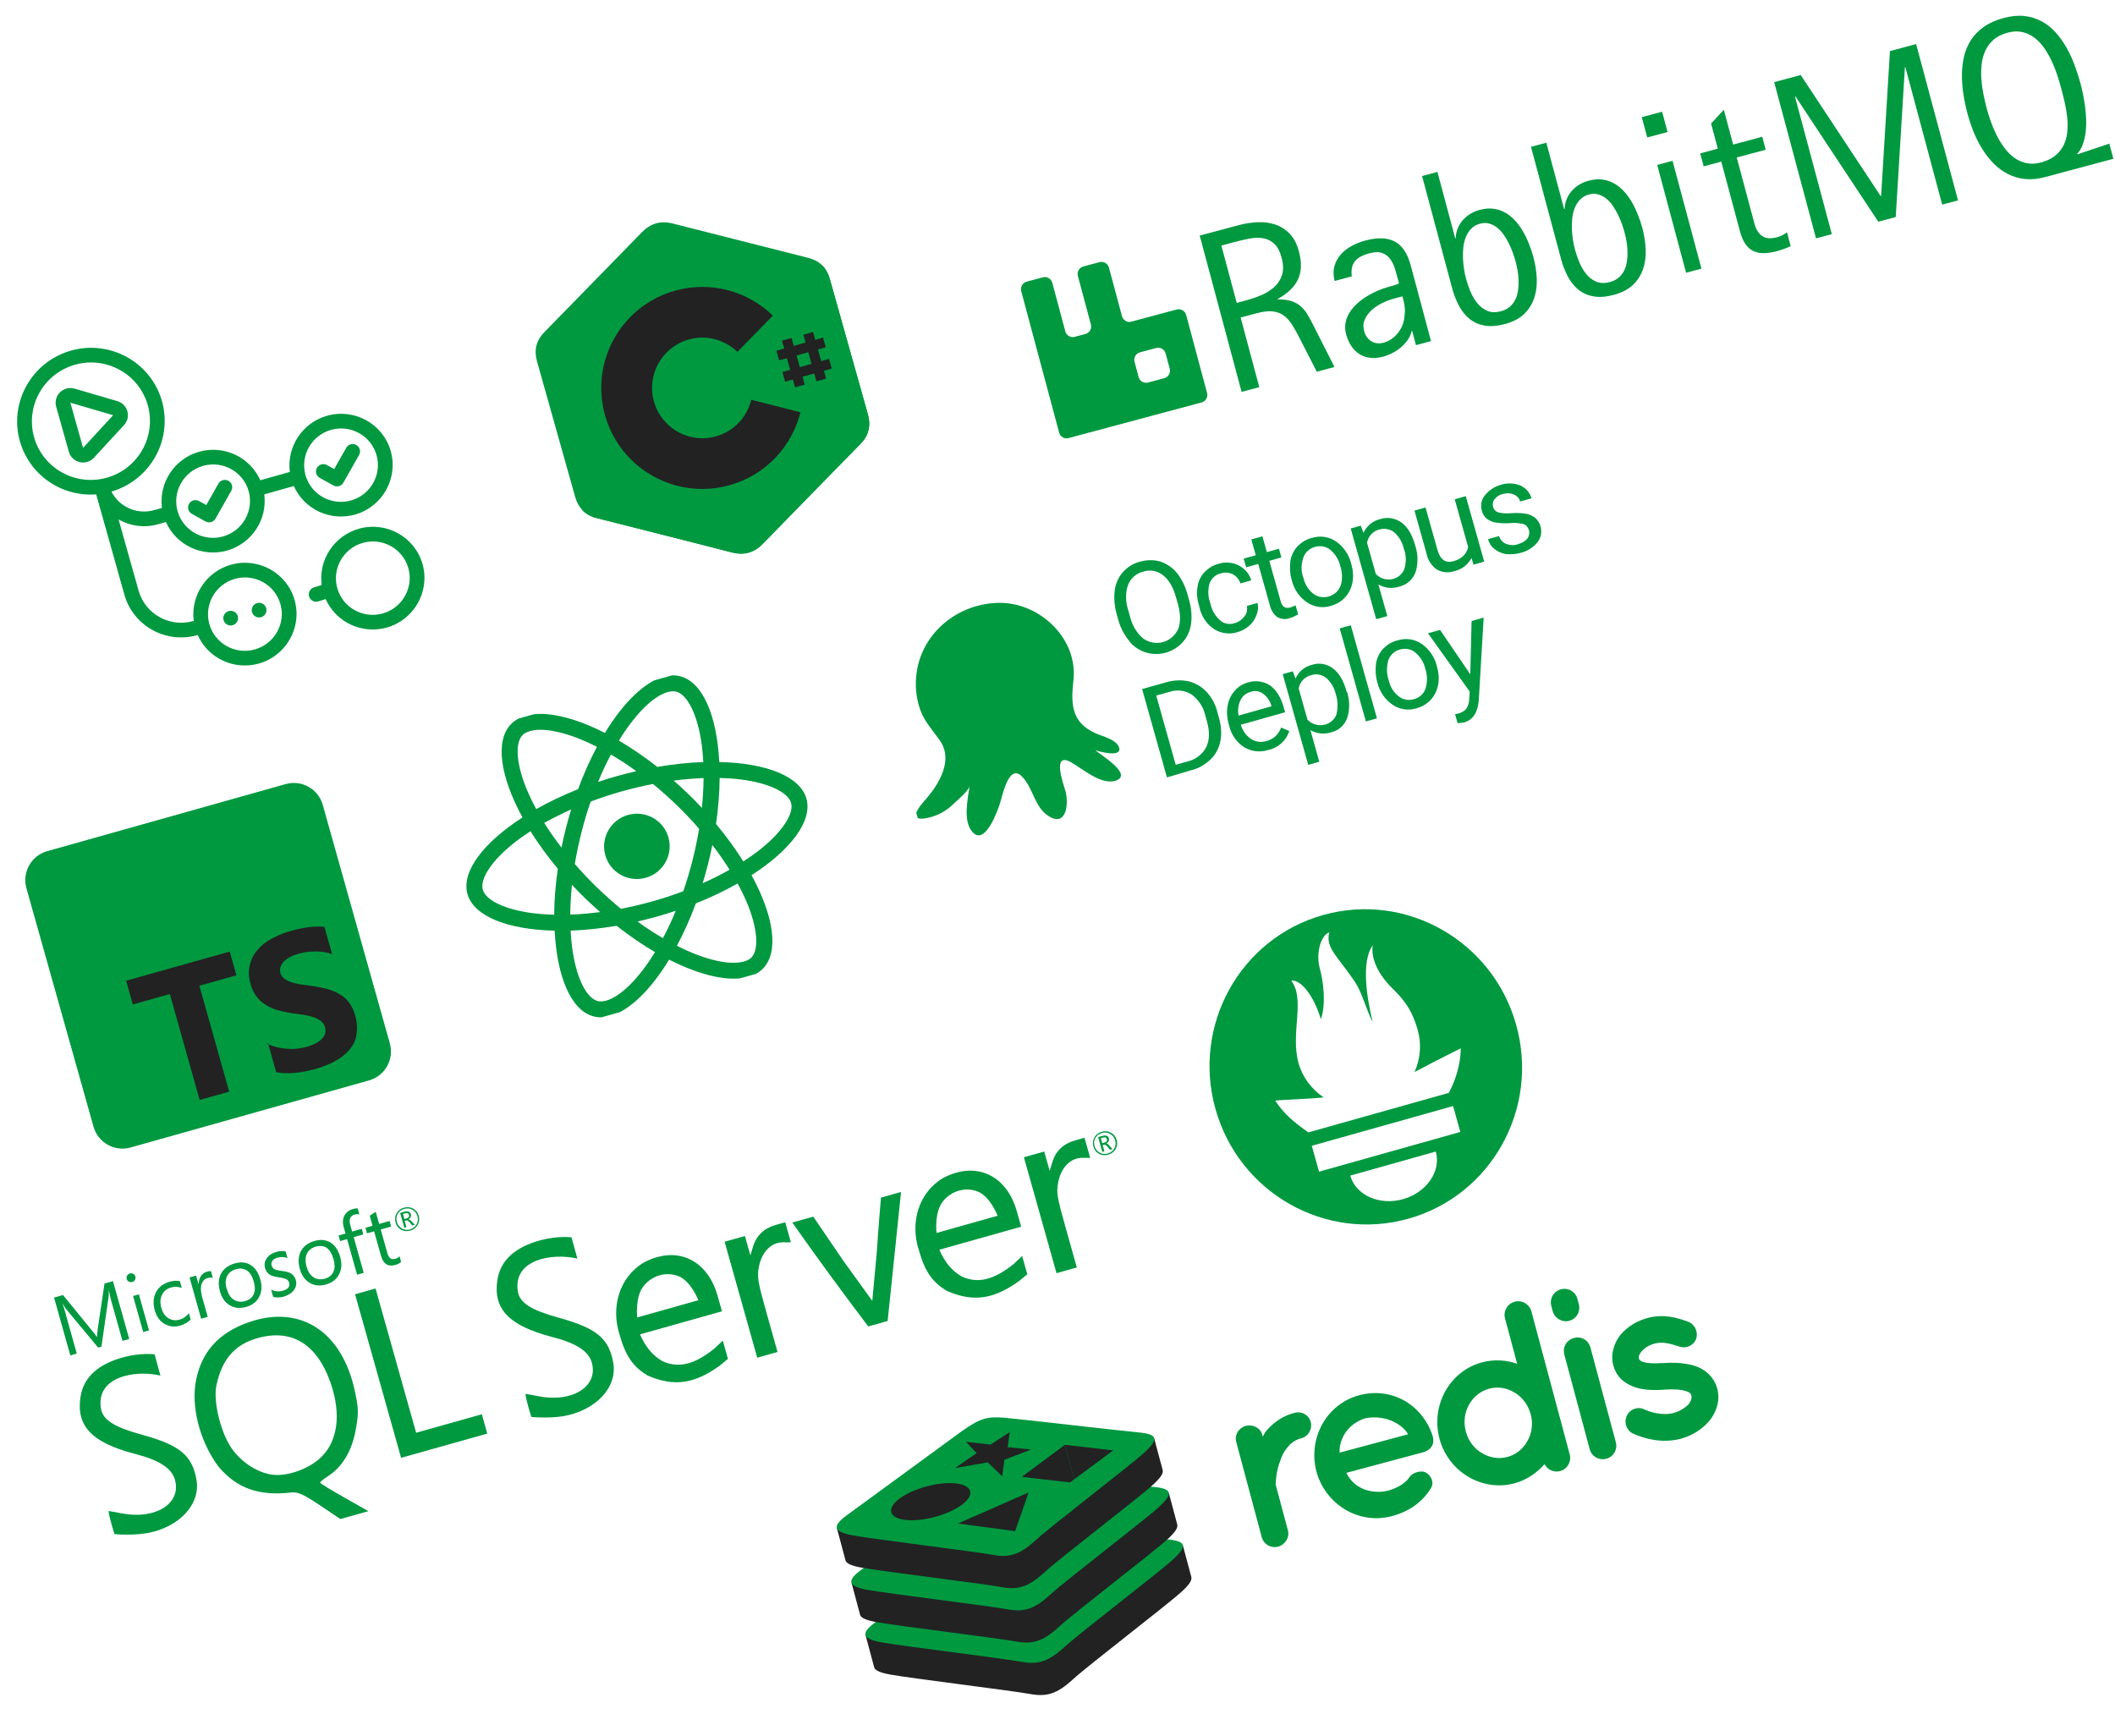 <svg width="955" height="784" viewBox="0 0 955 784" fill="none" xmlns="http://www.w3.org/2000/svg">
<g clip-path="url(#clip0_301_1853)">
<path d="M114.783 596.248C114.065 596.45 113.367 596.721 112.656 596.921C98.383 601.771 90.408 610.915 88.206 625.009C86.496 637.676 91.182 652.288 98.787 662.409C107.036 672.069 116.968 675.598 131.418 673.922C134.479 673.579 136.894 674.637 144.426 679.677L153.702 685.905L166.346 682.348L155.548 676.215C149.589 672.863 144.689 669.863 144.588 669.506C144.488 669.15 146.046 667.869 148.013 666.606C154.503 662.457 158.849 655.304 160.601 645.722C162.034 638.021 161.925 635.795 160.035 627.246C154.24 601.846 136.664 589.892 114.78 596.241L114.783 596.248ZM144.295 658.63C138.984 663.348 130.219 666.457 123.785 665.953C117.132 665.429 109.529 660.793 104.904 654.425C99.8 647.475 96.184 633.022 97.703 625.627C100.177 613.838 105.942 607.114 116.311 604.197C131.69 599.871 143.095 606.854 149.23 624.282C154.3 638.844 152.478 651.352 144.3 658.622L144.295 658.63ZM350.323 553.077C345.019 554.569 341.564 557.863 340.023 562.873L338.821 566.835L336.365 558.104L327.186 560.687L341.915 613.044L351.088 610.463L346.38 593.728C342.075 578.425 341.763 576.583 342.717 571.796C344.041 565.226 348.293 560.94 353.567 560.935L357.117 560.972L354.565 551.898L350.327 553.09L350.323 553.077ZM296.259 567.767C294.461 568.273 292.622 569.05 290.84 570.002C279.463 576.678 275.855 590.413 279.691 602.424C282.548 612.58 285.944 617.104 292.33 621.054C304.661 626.474 313.902 624.584 324.88 616.727C326.714 615.249 328.694 613.583 328.694 613.583L326.377 605.346L322.659 608.832C313.983 615.932 306.533 618.027 299.135 614.621C294.235 611.806 291.249 607.617 288.982 602.517L325.993 592.106L324.007 585.046C319.959 570.655 308.763 563.998 296.252 567.769L296.259 567.767ZM287.748 594.936C287.748 594.936 286.59 585.574 290.671 580.625C292.626 578.211 295.193 576.587 297.933 575.816C300.681 575.043 303.672 575.163 306.423 576.26C312.079 578.537 315.33 587.104 315.33 587.104L287.73 594.868L287.748 594.936ZM63.793 647.747C52.141 644.501 46.499 641.385 45.593 636.093C43.138 621.439 61.217 618.475 72.435 621.125L69.813 611.539C69.813 611.539 63.792 610.719 56.067 612.758C44.22 615.899 37.683 621.923 36.33 630.823C34.357 643.95 41.477 651.428 61.035 656.502C72.015 659.351 77.528 662.955 78.993 668.163C82.019 678.922 70.137 686.318 54.89 683.322C51.757 682.725 49.111 682.234 48.988 682.268C49.367 685.453 51.667 692.682 51.667 692.682C51.667 692.682 56.254 693.255 62.74 692.716C78.853 691.474 90.717 680.394 88.752 668.375C86.817 657.117 81.259 652.49 63.791 647.738L63.793 647.747ZM431.395 529.62C429.604 530.123 427.773 530.904 425.908 531.88C414.546 538.552 410.951 552.284 414.835 564.281C417.688 574.424 421.065 578.901 427.447 582.844C439.781 588.272 449.024 586.388 460.061 578.507C461.889 577.032 463.866 575.381 463.866 575.381L461.545 567.131L457.838 570.628C449.138 577.72 441.687 579.816 434.311 576.404C429.392 573.602 426.435 569.463 424.149 564.301L461.1 553.906L459.114 546.848C455.085 532.526 443.887 525.862 431.378 529.64L431.395 529.62ZM422.884 556.788C422.884 556.788 421.743 547.436 425.797 542.42C427.743 540.002 430.31 538.377 433.051 537.606C435.785 536.837 438.79 536.953 441.543 538.057C447.199 540.333 450.467 548.961 450.467 548.961L422.874 556.724L422.884 556.788ZM252.043 594.915C240.395 591.684 234.763 588.55 233.85 583.26C231.392 568.598 249.473 565.642 260.692 568.292L258.07 558.706C258.07 558.706 252.048 557.885 244.328 559.939C232.48 563.079 225.944 569.104 224.584 578.006C222.618 591.13 229.799 598.591 249.302 603.681C260.267 606.527 265.762 610.069 267.227 615.277C270.254 626.036 258.396 633.492 243.131 630.434C240.011 629.833 237.369 629.356 237.232 629.394C237.612 632.578 239.912 639.808 239.912 639.808C239.912 639.808 244.433 640.333 250.917 639.862C267.046 638.623 278.918 627.547 276.947 615.53C275.02 604.328 269.469 599.7 252.047 594.928L252.043 594.915ZM485.465 514.927C480.161 516.419 476.661 519.732 475.168 524.731L473.962 528.678L471.51 519.962L462.33 522.544L477.055 574.887L486.228 572.306L481.52 555.572C477.217 540.276 476.896 538.429 477.861 533.646C479.186 527.084 483.435 522.79 488.71 522.792L492.26 522.828L489.702 513.735L485.465 514.927ZM178.96 615.149L169.579 581.802L160.325 584.405L181.103 658.267L220.022 647.319L217.568 638.595L187.903 646.94L178.96 615.149ZM395.904 565.339L393.874 587.386L380.91 569.438L367.222 549.358L357.749 552.023C368.796 567.744 380.465 583.614 392.039 598.928C394.977 598.176 397.883 597.284 400.801 596.464L403.807 567.634L406.854 538.216L397.798 540.764C397.798 540.764 396.756 552.401 395.899 565.347L395.904 565.339ZM185.242 555.676C186.732 555.256 187.841 554.427 188.578 553.111C189.303 551.812 189.501 550.47 189.081 548.976C188.661 547.482 187.776 546.384 186.495 545.709C185.2 545.039 183.883 544.891 182.399 545.308C180.896 545.731 179.787 546.561 179.06 547.86C178.321 549.163 178.207 550.541 178.612 551.98C179.036 553.488 179.865 554.6 181.143 555.262C182.369 555.951 183.749 556.082 185.238 555.662L185.242 555.676ZM179.571 548.101C180.209 546.961 181.173 546.245 182.554 545.857C183.853 545.491 185.049 545.599 186.202 546.236C187.341 546.877 188.124 547.825 188.494 549.141C188.864 550.456 188.706 551.729 188.068 552.869C187.416 554.013 186.455 554.743 185.156 555.108C183.837 555.479 182.648 555.37 181.506 554.715C180.367 554.075 179.568 553.071 179.198 551.756C178.828 550.44 178.934 549.242 179.571 548.101ZM182.839 551.25L183.44 551.08C183.865 550.961 184.397 551.255 184.972 551.936L186.145 553.351L187.273 553.034L185.879 551.488C185.315 550.871 184.842 550.553 184.392 550.553C184.883 550.281 185.25 549.986 185.451 549.545C185.664 549.153 185.656 548.703 185.523 548.23C185.369 547.682 185.082 547.319 184.636 547.119C184.129 546.892 183.421 546.892 182.573 547.131L180.673 547.665L182.557 554.36L183.514 554.091L182.723 551.282L182.839 551.25ZM181.964 548.138L182.798 547.903C183.399 547.734 183.858 547.738 184.14 547.851C184.416 547.966 184.543 548.182 184.663 548.606C184.881 549.38 184.504 549.879 183.616 550.129L182.591 550.417L181.951 548.142L181.964 548.138ZM29.798 593.658C29.142 591.328 28.587 589.614 28.244 588.608L28.299 588.592C28.877 589.73 29.424 590.546 29.831 591.075L44.315 608.476L45.805 608.057L49.042 585.479C49.127 584.863 49.135 583.973 49.107 582.746L49.175 582.727C49.557 584.765 49.981 586.509 50.368 587.886L55.309 605.45L58.35 604.595L51.005 578.485L47.192 579.558L44.133 600.016C44.034 600.819 43.92 602.013 43.788 603.589L43.664 603.623C43.288 602.967 42.569 602.009 41.604 600.86L28.459 584.76L24.407 585.9L31.752 612.01L34.677 611.187L29.753 593.684L29.798 593.658ZM60.084 585.191L62.709 584.452L67.284 600.714L64.659 601.452L60.084 585.191ZM59.719 578.859C60.266 578.705 60.679 578.389 60.932 577.926C61.194 577.467 61.303 576.934 61.148 576.386C60.998 575.852 60.685 575.422 60.168 575.183C59.697 574.923 59.173 574.871 58.633 575.023C58.1 575.172 57.674 575.493 57.42 575.956C57.159 576.414 57.054 576.961 57.204 577.496C57.372 578.092 57.674 578.458 58.191 578.697C58.704 578.944 59.179 579.011 59.712 578.861L59.719 578.859ZM86.099 595.806L85.293 592.941C84.16 594.421 82.765 595.39 81.166 595.84C79.253 596.378 77.516 596.157 76.026 595.216C74.548 594.286 73.459 592.72 72.852 590.562C72.215 588.301 72.311 586.335 73.17 584.615C73.996 582.963 75.363 581.868 77.263 581.334C78.814 580.897 80.439 580.959 82.084 581.532L81.226 578.482C79.79 578.176 78.276 578.276 76.663 578.73C73.683 579.568 71.629 581.182 70.414 583.521C69.212 585.855 69.031 588.621 69.885 591.657C70.644 594.356 72.054 596.408 74.149 597.69C76.325 599 78.719 599.303 81.343 598.565C83.357 597.937 84.898 597.045 86.099 595.806ZM91.171 585.024C90.568 582.878 90.559 581.01 91.111 579.567C91.643 578.257 92.502 577.431 93.698 577.095C94.71 576.81 95.479 576.793 96.123 577.063L95.248 573.952C94.788 573.889 94.176 573.995 93.404 574.212C92.33 574.514 91.476 575.145 90.822 576.048C90.132 577.003 89.724 578.279 89.693 579.767L89.625 579.786L88.551 575.969L85.578 576.805L90.821 595.445L93.801 594.607L91.11 585.041L91.171 585.024ZM111.075 590.147C113.877 589.359 115.878 587.82 117.048 585.554C118.214 583.302 118.373 580.669 117.532 577.681C116.675 574.632 115.254 572.517 113.208 571.221C111.176 569.923 108.793 569.689 105.991 570.478C103.188 571.266 101.168 572.737 99.948 574.825C98.659 577.112 98.424 579.892 99.332 583.12C100.122 585.929 101.543 588.044 103.644 589.324C105.817 590.65 108.277 590.927 111.073 590.14L111.075 590.147ZM102.565 576.153C103.362 574.635 104.685 573.619 106.53 573.1C108.444 572.561 110.047 572.754 111.451 573.654C112.877 574.606 113.913 576.245 114.586 578.636C115.226 580.911 115.25 582.834 114.576 584.318C113.918 585.857 112.614 586.941 110.645 587.494C108.732 588.033 107.062 587.785 105.574 586.851C104.092 585.907 103.066 584.332 102.426 582.057C101.674 579.828 101.748 577.811 102.565 576.153ZM132.901 582.255C133.75 580.922 134.001 579.505 133.561 577.942C133.176 576.571 132.377 575.569 131.236 574.921C130.309 574.406 129.005 574.069 127.2 573.867C125.594 573.669 124.556 573.383 123.959 573.1C123.346 572.755 122.885 572.242 122.647 571.399C122.43 570.624 122.563 569.943 123.016 569.298C123.483 568.65 124.183 568.202 125.208 567.913C126.814 567.461 128.307 567.499 129.817 568.044L128.977 565.056C127.604 564.792 126.218 564.871 124.728 565.29C122.814 565.829 121.349 566.81 120.447 568.165C119.481 569.532 119.257 571.015 119.693 572.563C120.078 573.934 120.808 574.956 121.822 575.573C122.679 576.101 124.005 576.512 125.746 576.725C127.421 576.964 128.6 577.275 129.275 577.602C129.943 577.933 130.35 578.461 130.548 579.168C131.038 580.908 130.102 582.141 127.778 582.794C125.987 583.298 124.215 583.16 122.444 582.372L123.349 585.592C124.868 586.009 126.527 585.926 128.249 585.442C130.424 584.704 132.001 583.677 132.888 582.266L132.901 582.255ZM142.047 560.336C139.244 561.124 137.224 562.595 136.004 564.683C134.729 566.966 134.479 569.75 135.387 572.978C136.178 575.787 137.606 577.9 139.7 579.182C141.879 580.506 144.333 580.785 147.135 579.996C150.006 579.189 151.939 577.669 153.108 575.402C154.282 573.15 154.44 570.516 153.6 567.528C152.742 564.479 151.307 562.368 149.275 561.069C147.175 559.788 144.792 559.556 142.058 560.325L142.047 560.336ZM150.586 568.509C151.226 570.784 151.251 572.708 150.577 574.191C149.918 575.73 148.614 576.814 146.646 577.368C144.731 577.906 143.062 577.658 141.574 576.724C140.092 575.78 139.066 574.205 138.426 571.93C137.751 569.532 137.826 567.514 138.671 565.93C139.463 564.42 140.784 563.398 142.636 562.877C144.481 562.358 146.134 562.543 147.542 563.434C148.87 564.48 149.906 566.119 150.579 568.511L150.586 568.509ZM161.262 575.571L164.235 574.734L159.695 558.596L164.049 557.371L163.343 554.863L158.989 556.088L158.18 553.209C157.443 550.592 158.084 548.992 160.176 548.403C160.88 548.205 161.648 548.181 162.266 548.333L161.509 545.64C160.908 545.55 160.175 545.698 159.279 545.95C157.673 546.401 156.496 547.251 155.707 548.566C154.792 550.111 154.565 551.846 155.155 553.944L156.015 557L152.87 557.885L153.576 560.393L156.72 559.508L161.243 575.586L161.262 575.571ZM172.045 567.05C173.071 570.696 175.2 572.101 178.481 571.178C179.67 570.844 180.511 570.4 181.109 569.773L180.388 567.21C179.958 567.776 179.362 568.15 178.645 568.352C177.634 568.637 176.855 568.596 176.285 568.172C175.711 567.758 175.218 566.919 174.867 565.672L171.908 555.153L176.623 553.827L175.917 551.318L171.202 552.645L169.656 547.149C168.731 547.794 167.811 548.378 166.945 548.946L168.221 553.483L165.009 554.386L165.715 556.895L168.927 555.991L172.037 567.045L172.045 567.05ZM501.592 511.425C500.311 510.75 498.98 510.607 497.497 511.024C495.993 511.447 494.884 512.277 494.161 513.589C493.433 514.881 493.307 516.27 493.712 517.709C494.132 519.204 494.962 520.316 496.236 520.993C497.518 521.667 498.896 521.798 500.4 521.375C501.883 520.958 502.999 520.125 503.74 518.823C504.455 517.512 504.655 516.177 504.237 514.69C503.758 513.198 502.867 512.102 501.585 511.427L501.592 511.425ZM503.1 518.618C502.462 519.759 501.497 520.474 500.185 520.843C498.887 521.208 497.691 521.101 496.538 520.464C495.396 519.809 494.598 518.813 494.226 517.49C493.86 516.188 493.966 514.991 494.613 513.832C495.251 512.692 496.209 511.978 497.582 511.592C498.881 511.226 500.078 511.334 501.23 511.971C502.373 512.626 503.155 513.573 503.522 514.876C503.911 516.26 503.802 517.444 503.1 518.618ZM499.562 516.322C500.06 516.049 500.417 515.69 500.628 515.313C500.842 514.919 500.834 514.47 500.7 513.992C500.549 513.457 500.259 513.08 499.814 512.887C499.307 512.66 498.592 512.661 497.752 512.897L495.852 513.432L497.733 520.12L498.691 519.851L497.9 517.041L498.494 516.874C498.905 516.758 499.431 517.054 500.019 517.732L501.182 519.142L502.318 518.823L500.924 517.277C500.397 516.582 499.941 516.326 499.546 516.311L499.562 516.322ZM498.736 515.904L497.711 516.193L497.075 513.931L497.916 513.695C498.511 513.528 498.958 513.519 499.25 513.638C499.539 513.748 499.66 513.966 499.779 514.391C499.997 515.165 499.619 515.657 498.731 515.907L498.736 515.904Z" fill="#009940"/>
</g>
<g clip-path="url(#clip1_301_1853)">
<path d="M364.138 360.621C361.298 350.526 345.909 344.531 324.772 344.075C323.708 323.055 317.289 307.9 307.076 305.342C304.716 304.733 302.188 304.84 299.598 305.569L301.547 312.496C302.982 312.092 304.215 312.047 305.331 312.303C310.255 313.532 314.691 322.24 316.594 334.509C317.072 337.525 317.376 340.759 317.572 344.089C311.037 344.318 304.038 345.047 296.808 346.276C290.98 341.715 285.144 337.725 279.461 334.396C286.984 322.123 295.08 314.281 301.569 312.456L299.621 305.529C291.041 307.943 281.522 317.19 273.137 330.946C258.827 323.642 245.901 320.775 237.321 323.189L239.27 330.115C245.728 328.299 256.748 330.73 269.548 337.218C266.465 343.013 263.557 349.429 261.024 356.343C254.183 359.072 247.83 362.099 242.143 365.341C240.551 362.437 239.174 359.573 237.986 356.79C233.182 345.337 232.397 335.602 235.918 331.963C236.697 331.141 237.843 330.55 239.279 330.146L237.33 323.22C234.709 323.957 232.496 325.183 230.769 326.943C223.417 334.441 225.865 350.68 235.928 369.101C218.201 380.524 208.248 393.614 211.079 403.678C213.919 413.773 229.308 419.769 250.445 420.225C251.51 441.244 257.928 456.4 268.141 458.957C270.501 459.567 273.03 459.459 275.65 458.722C284.23 456.308 293.748 447.061 302.134 433.305C316.443 440.609 329.37 443.476 337.95 441.062C340.57 440.325 342.784 439.099 344.511 437.339C351.862 429.841 349.415 413.602 339.351 395.181C357.025 383.807 366.969 370.685 364.138 360.621V360.621ZM317.69 351.33C317.662 355.661 317.389 360.196 316.929 364.784C314.951 362.659 312.911 360.551 310.745 358.479C308.611 356.398 306.401 354.405 304.208 352.474C308.822 351.88 313.323 351.485 317.69 351.33ZM312.707 388.43C311.453 393.308 310.076 397.986 308.526 402.411C303.991 404.123 299.341 405.665 294.599 406.999C289.888 408.325 285.116 409.432 280.394 410.359C276.764 407.391 273.128 404.157 269.523 400.679C266.008 397.277 262.693 393.751 259.556 390.142C260.32 385.435 261.333 380.659 262.528 375.931C263.782 371.053 265.159 366.375 266.709 361.95C271.244 360.239 275.893 358.696 280.636 357.362C285.347 356.037 290.119 354.929 294.841 354.003C298.47 356.971 302.107 360.205 305.711 363.683C309.227 367.085 312.542 370.61 315.678 374.22C314.884 378.935 313.902 383.703 312.707 388.43ZM321.648 381.558C324.504 385.246 327.11 389.005 329.431 392.709C325.624 394.853 321.554 396.903 317.276 398.81C318.132 395.988 318.971 393.104 319.698 390.184C320.434 387.296 321.068 384.402 321.648 381.558ZM299.336 423.6C295.596 421.434 291.76 418.927 287.867 416.1C290.71 415.434 293.606 414.72 296.508 413.904C299.44 413.079 302.324 412.201 305.12 411.247C303.334 415.671 301.368 419.811 299.336 423.6ZM270.978 411.834C266.364 412.428 261.863 412.823 257.496 412.979C257.524 408.647 257.796 404.112 258.257 399.524C260.235 401.649 262.275 403.757 264.441 405.829C266.606 407.902 268.785 409.903 270.978 411.834ZM275.85 340.708C279.59 342.874 283.426 345.381 287.319 348.208C284.476 348.874 281.58 349.588 278.678 350.404C275.746 351.229 272.862 352.108 270.066 353.062C271.852 348.637 273.818 344.498 275.85 340.708ZM257.91 365.498C257.054 368.32 256.215 371.204 255.488 374.124C254.752 377.012 254.109 379.875 253.529 382.72C250.674 379.031 248.068 375.273 245.746 371.568C249.562 369.455 253.632 367.406 257.91 365.498V365.498ZM240.615 412.331C228.252 410.747 219.377 406.607 218.005 401.73C216.633 396.853 222.039 388.662 231.772 380.896C234.132 378.992 236.776 377.142 239.532 375.328C243.023 380.915 247.145 386.594 251.873 392.27C250.82 399.538 250.285 406.493 250.242 413.042C246.882 412.948 243.653 412.716 240.615 412.331ZM269.887 451.997C264.962 450.767 260.526 442.06 258.623 429.79C258.145 426.774 257.842 423.541 257.645 420.211C264.18 419.981 271.179 419.252 278.409 418.023C284.237 422.585 290.073 426.575 295.756 429.903C288.233 442.176 280.137 450.018 273.648 451.844C272.235 452.207 270.971 452.261 269.887 451.997V451.997ZM337.231 407.51C342.035 418.963 342.821 428.697 339.299 432.336C338.52 433.159 337.374 433.749 335.939 434.153C329.48 435.97 318.461 433.539 305.66 427.05C308.743 421.255 311.652 414.839 314.185 407.926C321.026 405.197 327.379 402.169 333.066 398.927C334.666 401.862 336.075 404.717 337.231 407.51V407.51ZM343.414 383.412C341.054 385.316 338.41 387.167 335.654 388.981C332.163 383.393 328.041 377.714 323.313 372.039C324.366 364.77 324.901 357.815 324.944 351.267C328.303 351.361 331.533 351.592 334.602 351.969C346.966 353.552 355.84 357.693 357.212 362.57C358.553 367.455 353.147 375.646 343.414 383.412V383.412Z" fill="#009940"/>
<path d="M291.57 396.354C299.445 394.139 304.04 385.988 301.835 378.148C299.629 370.308 291.458 365.748 283.584 367.963C275.71 370.178 271.114 378.33 273.32 386.169C275.525 394.009 283.696 398.569 291.57 396.354Z" fill="#009940"/>
</g>
<g clip-path="url(#clip2_301_1853)">
<path d="M128.995 354.035L21.323 384.325C14.106 386.355 9.902 393.851 11.932 401.068L42.221 508.74C44.251 515.957 51.747 520.161 58.964 518.131L166.636 487.842C173.853 485.812 178.058 478.315 176.027 471.099L145.738 363.426C143.708 356.21 136.212 352.005 128.995 354.035Z" fill="#009940"/>
<path fill-rule="evenodd" clip-rule="evenodd" d="M121.022 471.061L124.698 484.128C127.124 484.63 129.939 484.713 132.968 484.453C135.997 484.193 139.207 483.572 142.343 482.69C145.479 481.808 148.273 480.712 150.979 479.302C153.684 477.892 155.757 476.237 157.487 474.369C159.215 472.388 160.525 470.13 160.909 467.484C161.293 464.837 161.368 461.996 160.412 458.599C159.743 456.22 158.796 454.259 157.576 452.628C156.356 450.997 154.895 449.716 153.117 448.806C151.394 447.796 149.507 447.001 147.383 446.471C145.26 445.94 142.86 445.43 140.229 445.099C138.305 444.878 136.703 444.596 134.944 444.358C133.394 444.06 132.027 443.712 130.973 443.275C129.808 442.841 128.87 442.315 128.134 441.705C127.391 441.068 126.887 440.279 126.615 439.312C126.365 438.423 126.37 437.548 126.637 436.683C126.904 435.818 127.386 435.034 128.075 434.276C128.764 433.518 129.699 432.832 130.873 432.191C132.02 431.558 133.342 431.045 134.937 430.597C136.034 430.288 137.207 430.046 138.403 429.887C139.652 429.713 140.951 429.621 142.275 429.616C143.599 429.61 144.919 429.69 146.294 429.867C147.591 430.066 148.832 430.366 149.937 430.788L146.482 418.505C144.283 418.306 141.926 418.348 139.471 418.644C137.016 418.94 134.351 419.492 131.215 420.374C128.079 421.257 125.3 422.405 122.609 423.867C119.918 425.329 117.86 427.036 116.173 429.062C114.453 431.068 113.397 433.227 112.752 435.947C112.141 438.487 112.246 441.165 113.128 444.302C114.231 448.222 116.31 451.303 119.319 453.277C122.375 455.519 126.465 456.625 131.496 457.466C133.505 457.69 135.305 457.974 137.072 458.238C138.838 458.503 140.351 458.867 141.61 459.331C142.947 459.772 144.07 460.359 144.921 461.078C145.825 461.783 146.458 462.733 146.797 463.935C147.032 464.771 147.049 465.612 146.857 466.456C146.666 467.299 146.22 468.102 145.531 468.86C144.842 469.618 143.94 470.322 142.748 470.996C141.6 471.629 140.259 472.176 138.43 472.69C135.555 473.499 132.541 473.811 129.648 473.553C126.494 473.369 123.462 472.614 120.558 471.316L121.022 471.061ZM90.027 445.092L106.753 440.387L103.739 429.672L56.959 442.831L59.973 453.546L76.699 448.841L90.152 496.667L103.481 492.917L90.027 445.092Z" fill="#222222"/>
</g>
<g clip-path="url(#clip3_301_1853)">
<path d="M597.428 413.167C559.948 423.711 538.195 462.949 548.846 500.81C559.496 538.67 598.517 560.814 635.997 550.271C673.477 539.727 695.228 500.487 684.577 462.628C673.927 424.766 634.907 402.624 597.428 413.167ZM633.52 541.469C622.857 544.468 612.187 539.705 609.691 530.831L648.309 519.967C650.805 528.84 644.184 538.469 633.52 541.469V541.469ZM659.396 511.106L595.607 529.051L592.32 517.366L656.11 499.421L659.397 511.105L659.396 511.106L659.396 511.106ZM654.189 493.473L590.81 511.302C590.53 511.116 590.246 510.934 589.973 510.742C581.19 504.57 578.476 500.822 575.784 496.981C575.72 496.848 584.163 496.393 590.155 496.088C590.155 496.088 593.244 495.951 597.701 495.539C592.278 491.867 588.139 486.423 586.378 480.163C582.512 466.421 589.569 451.478 583.074 442.831C586.822 442.101 592.853 448.508 596.421 460.175C598.786 453.642 597.623 443.255 595.911 437.168C594.138 430.865 596.19 422.386 600.232 420.979C598.283 428.114 604.37 432.047 612.125 443.873C615.035 448.315 617.147 456.575 619.798 461.444C617.153 450.526 614.556 434.241 619.812 426.888C618.746 434.585 624.597 442.197 628.108 445.66C633.773 451.247 637.49 455.641 640.172 465.175C641.97 471.568 641.327 478.243 638.709 484.057C642.951 481.947 645.831 480.31 645.831 480.31L659.578 473.348C659.579 473.347 659.935 482.727 654.189 493.473V493.473Z" fill="#009940"/>
</g>
<g clip-path="url(#clip4_301_1853)">
<path d="M418.04 360.86C424.097 353.918 430.427 343.298 424.557 334.637C421.246 329.839 417.585 326.122 415.509 320.485C413.841 315.717 413.232 310.65 413.661 305.782C415.291 286.008 432.746 271.931 452.114 272.212C470.033 272.572 486.814 288.641 484.691 307.244C483.483 318.06 483.799 326.156 494.676 331.117C497.654 332.407 504.307 333.973 505.331 337.614C506.654 342.316 495.64 339.194 494.518 338.691C496.327 340.474 511.405 349.328 504.239 352.326C497.635 355.002 488.888 347.15 483.646 344.205C474.715 339.188 480.236 354.167 481.132 357.353C482.541 362.358 481.764 373.544 473.676 368.617C466.989 364.605 466.526 355.405 461.184 350.36C455.368 344.794 452.458 360.017 451.474 362.913C450.425 366.155 444.854 381.799 439.256 375.845C434.647 371.084 436.977 360.771 437.798 354.975C437.401 357.05 432.11 361.485 430.7 362.864C427.51 366.053 423.416 368.351 418.938 369.283C409.224 371.361 414.935 364.353 418.04 360.86V360.86Z" fill="#009940"/>
<path d="M536.925 270.948C537.906 274.436 538.282 278.096 537.815 281.665C537.371 284.736 536.193 287.523 534.087 289.916C528.248 296.469 518.15 297.182 511.6 291.331C510.975 290.852 510.458 290.179 509.942 289.505C507.683 286.704 505.986 283.579 505.048 280.242L504.237 277.36C503.256 273.871 502.88 270.212 503.347 266.643C504.041 260.392 508.621 255.174 514.723 253.622C517.753 252.769 520.844 252.718 523.846 253.51C526.739 254.497 529.349 256.219 531.328 258.608C533.588 261.41 535.175 264.728 536.157 268.217L536.925 270.948ZM531.049 269.818C529.726 265.115 527.793 261.731 525.099 259.706C522.555 257.639 519.142 257.126 516.155 258.13C513.083 258.83 510.48 261.199 509.345 264.138C508.077 267.768 508.235 271.816 509.411 275.414L510.222 278.296C511.137 282.131 513.112 285.667 516.129 288.256C520.851 291.675 527.275 290.686 530.729 286.113C531.207 285.488 531.642 284.711 531.969 284.128C533.104 281.189 533.14 277.25 531.86 272.7L531.049 269.818Z" fill="#009940"/>
<path d="M557.661 281.32C559.327 280.851 560.823 279.776 561.887 278.33C562.995 277.037 563.325 275.307 563.007 273.596L567.855 272.232C568.215 274.095 568.079 275.934 567.402 277.597C566.769 279.413 565.638 281.204 564.185 282.431C562.623 283.853 560.782 284.862 558.813 285.416C555.22 286.59 551.309 286.053 548.118 284.005C544.689 281.695 542.368 278.092 541.518 273.912L541.262 273.001C540.537 270.423 540.223 267.564 540.752 264.797C541.064 262.417 542.218 260.128 543.846 258.361C545.625 256.551 547.836 255.11 550.302 254.58C553.289 253.576 556.66 253.938 559.336 255.313C562.011 256.688 564.142 259.035 564.996 262.069L560.148 263.433C559.485 261.655 558.258 260.199 556.705 259.327C555 258.497 553.163 258.359 551.345 258.87C549.031 259.358 547.057 261.059 546.206 263.262C545.374 266.116 545.384 269.059 546.347 271.899L546.603 272.809C547.219 275.582 548.787 278.251 550.942 280.1C552.709 281.731 555.28 282.154 557.661 281.32V281.32Z" fill="#009940"/>
<path d="M570.021 242.158L572.026 249.288L577.479 247.754L578.589 251.697L573.136 253.232L578.299 271.586C578.555 272.496 578.962 273.363 579.824 274.103C580.601 274.539 581.595 274.587 582.655 274.289C583.413 274.076 584.279 273.668 584.994 273.304L586.146 277.399C585.019 278.044 583.741 278.73 582.378 279.114C580.452 279.82 578.42 279.573 576.673 278.591C574.992 277.263 573.789 275.31 573.385 273.295L568.137 254.638L562.683 256.172L561.574 252.228L567.027 250.694L565.022 243.565L570.021 242.158Z" fill="#009940"/>
<path d="M583.199 261.695C582.431 258.964 582.312 256.215 582.647 253.338C583.067 250.765 584.221 248.476 585.849 246.708C587.628 244.898 589.839 243.458 592.305 242.928C595.898 241.753 599.96 242.247 603.195 244.448C606.623 246.757 609.139 250.469 610.097 254.456L610.182 254.759C610.95 257.489 611.221 260.196 610.692 262.964C610.229 265.386 609.117 267.826 607.49 269.594C605.753 271.556 603.5 272.844 601.076 273.526C597.483 274.7 593.421 274.206 590.187 272.006C586.758 269.697 584.285 266.136 583.285 261.998L583.199 261.695ZM588.52 260.853C589.18 263.777 590.705 266.295 593.011 268.101C596.525 270.714 601.543 269.957 604.302 266.398C604.629 265.815 604.955 265.233 605.281 264.65C606.265 261.754 606.169 258.507 605.164 255.516C604.505 252.591 602.828 250.116 600.673 248.267C598.755 246.679 596.184 246.256 593.76 246.938C591.337 247.62 589.363 249.321 588.554 251.676C587.462 254.766 587.407 258.056 588.52 260.853Z" fill="#009940"/>
<path d="M639.115 246.62C640.333 250.37 640.382 254.612 639.157 258.394C637.956 261.679 635.202 264.09 631.827 264.876C628.688 265.923 625.317 265.561 622.405 263.925L626.416 278.184L621.417 279.59L609.896 238.634L614.44 237.356L615.682 240.608C617.077 237.433 619.874 235.173 623.25 234.387C626.54 233.298 629.996 233.962 632.842 235.944C635.731 238.078 637.664 241.463 639.029 246.317L639.115 246.62ZM633.836 247.614C633.22 244.841 631.652 242.172 629.497 240.323C627.621 238.886 625.202 238.421 622.93 239.06C620.009 239.718 617.752 242.154 617.265 245.073L621.234 259.18C623.322 261.376 626.324 262.168 629.202 261.358C631.475 260.719 633.297 259.061 634.148 256.857C635.046 253.658 634.993 250.563 633.836 247.614V247.614Z" fill="#009940"/>
<path d="M664.474 251.927C662.885 254.993 660.045 257.102 656.821 257.845C654.137 258.764 651.306 258.578 648.782 257.16C646.324 255.396 644.605 252.77 644.097 249.802L638.678 230.538L643.676 229.132L649.053 248.245C650.333 252.795 652.748 254.407 656.384 253.385C660.019 252.362 662.319 250.078 662.915 246.964L656.855 225.424L661.854 224.018L670.175 253.597L665.328 254.961L664.474 251.927Z" fill="#009940"/>
<path d="M690.375 239.403C690.034 238.189 689.238 237.103 687.964 236.643C686.042 236.202 684.011 235.955 681.956 236.205C679.707 236.347 677.567 236.294 675.342 235.938C673.808 235.715 672.492 235.103 671.241 234.145C670.185 233.296 669.498 232.016 669.114 230.651C668.431 228.224 668.852 225.65 670.437 223.731C672.24 221.424 674.71 219.746 677.589 218.937C680.424 217.975 683.558 218.076 686.494 219.214C688.933 220.329 690.827 222.415 691.553 224.994L686.402 226.443C686.018 225.077 685.028 223.883 683.56 223.313C682.05 222.593 680.255 222.606 678.741 223.032C677.183 223.307 675.796 224.188 674.841 225.439C673.994 226.496 673.881 227.837 674.222 229.051C674.521 230.112 675.425 231.004 676.505 231.355C678.427 231.796 680.264 231.934 682.167 231.726C684.416 231.585 686.707 231.595 688.933 231.951C690.467 232.174 691.977 232.895 693.227 233.853C694.326 234.853 695.165 236.091 695.591 237.608C696.317 240.186 695.897 242.76 694.202 244.873C692.248 247.224 689.626 248.944 686.554 249.644C684.433 250.241 682.184 250.382 680.002 250.178C678.122 249.888 676.266 249.101 674.779 247.882C673.334 246.815 672.368 245.123 671.899 243.454L676.897 242.048C677.324 243.565 678.508 244.869 680.019 245.59C681.832 246.225 683.669 246.363 685.444 245.7C687.111 245.232 688.54 244.502 689.647 243.208C690.452 242 690.759 240.768 690.375 239.403V239.403Z" fill="#009940"/>
<path d="M526.922 351.024L515.699 311.13L526.909 307.977C530.09 307.082 533.484 306.946 536.789 307.653C539.791 308.445 542.703 310.082 544.835 312.428C547.203 315.036 548.899 318.16 549.686 321.54L550.412 324.119C551.351 327.456 551.726 331.115 551.065 334.575C550.47 337.689 548.989 340.561 546.689 342.845C544.238 345.171 541.312 346.976 537.937 347.762L526.922 351.024ZM522.087 314.08L530.877 345.328L536.331 343.794C539.857 342.966 542.957 340.62 544.656 337.36C546.202 334.142 546.281 330.355 544.959 325.653L544.318 323.377C543.555 319.5 541.276 316.049 538.15 313.654C535.153 311.714 531.436 311.287 528.146 312.376L522.087 314.08Z" fill="#009940"/>
<path d="M572.645 338.653C569.052 339.827 564.99 339.333 561.841 337.436C558.455 335.279 556.025 331.87 555.067 327.884L554.854 327.125C554.086 324.395 553.772 321.536 554.301 318.769C554.721 316.195 555.724 313.949 557.461 311.987C559.046 310.068 561.148 308.822 563.42 308.182C566.71 307.093 570.426 307.521 573.424 309.461C576.27 311.443 578.355 314.785 579.677 319.487L580.275 321.611L560.279 327.236C561.005 329.814 562.639 332.137 564.86 333.641C566.887 335.035 569.415 335.306 571.839 334.624C573.354 334.198 574.935 333.426 576.085 332.284C577.083 331.184 578.039 329.933 578.455 328.507L582.167 330.081C580.768 334.404 577.124 337.721 572.645 338.653V338.653ZM564.615 312.43C562.645 312.984 561.041 314.254 560.104 316.154C559.102 318.4 558.79 320.78 559.279 323.098L574.124 318.921L573.996 318.466C573.398 316.343 572.044 314.432 570.211 313.147C568.572 311.971 566.541 311.724 564.615 312.43V312.43Z" fill="#009940"/>
<path d="M608.26 312.429C609.478 316.178 609.527 320.42 608.303 324.202C607.102 327.487 604.499 329.856 601.124 330.642C597.985 331.688 594.614 331.327 591.702 329.691L595.713 343.95L590.714 345.356L579.193 304.4L583.737 303.122L584.979 306.374C586.374 303.198 589.171 300.938 592.395 300.195C595.685 299.106 599.141 299.77 601.836 301.795C604.725 303.929 606.658 307.314 608.023 312.168L608.109 312.471L608.26 312.429ZM603.133 313.38C602.517 310.607 600.948 307.938 598.794 306.089C596.918 304.652 594.456 304.035 592.075 304.868C589.154 305.526 586.897 307.962 586.411 310.882L590.379 324.989C592.468 327.184 595.621 327.934 598.499 327.124C600.772 326.485 602.594 324.826 603.445 322.623C604.192 319.466 604.095 316.219 603.133 313.38V313.38Z" fill="#009940"/>
<path d="M621.748 324.349L616.749 325.755L604.929 283.737L609.928 282.331L621.748 324.349Z" fill="#009940"/>
<path d="M621.874 307.944C621.106 305.214 620.987 302.465 621.321 299.588C621.742 297.014 622.896 294.725 624.524 292.958C626.303 291.148 628.514 289.707 630.98 289.177C634.573 288.003 638.635 288.497 641.87 290.697C645.298 293.007 647.814 296.719 648.772 300.705L648.857 301.009C649.625 303.739 649.896 306.445 649.367 309.213C648.904 311.635 647.792 314.076 646.164 315.843C644.428 317.805 642.175 319.094 639.751 319.776C636.158 320.95 632.096 320.456 628.861 318.256C625.433 315.946 622.96 312.386 621.959 308.248L621.874 307.944ZM627.044 307.145C627.703 310.069 629.228 312.587 631.535 314.393C633.453 315.982 636.024 316.404 638.447 315.723C640.871 315.041 642.845 313.34 643.653 310.984C644.637 308.089 644.541 304.842 643.536 301.851C642.877 298.926 641.2 296.451 639.045 294.602C637.127 293.014 634.556 292.591 632.132 293.273C629.708 293.955 627.735 295.656 626.926 298.011C625.985 301.059 626.081 304.305 627.044 307.145Z" fill="#009940"/>
<path d="M663.889 304.473L664.476 280.409L669.929 278.874L667.715 316.328C667.262 321.693 665.11 325.082 661.02 326.232L660.068 326.336L658.165 326.544L657.013 322.449L658.419 322.217C659.782 321.833 661.212 321.104 662.059 320.047C662.972 318.644 663.388 317.218 663.415 315.573L663.622 312.241L644.783 285.948L650.237 284.414L663.889 304.473Z" fill="#009940"/>
</g>
<g clip-path="url(#clip5_301_1853)">
<path d="M374.68 125.922C373.981 123.438 372.821 121.347 371.194 119.782C369.608 118.207 367.584 117.106 365.123 116.48C344.674 111.288 324.185 106.107 303.737 100.915C298.204 99.527 293.665 100.891 289.719 104.99C283.871 111.075 254.422 141.072 245.702 150.074C242.084 153.773 241.084 158.186 242.481 163.155L259.714 224.413C260.401 226.857 261.538 228.866 263.083 230.454C264.681 232.07 266.768 233.241 269.282 233.896C281.457 237.02 322.174 247.235 330.349 249.419C335.852 250.859 340.489 249.686 344.435 245.588C359.166 230.456 373.96 215.394 388.703 200.302C390.547 198.421 391.689 196.385 392.198 194.132C392.689 191.972 392.611 189.665 391.924 187.221L374.68 125.922Z" fill="#009940"/>
<path d="M317.297 174.898L262.99 230.436C264.588 232.052 266.676 233.223 269.189 233.878C281.364 237.002 322.081 247.217 330.256 249.401C335.76 250.842 340.397 249.669 344.342 245.57C359.073 230.438 373.868 215.376 388.61 200.284C390.454 198.403 391.596 196.368 392.105 194.114L317.297 174.898Z" fill="#009940"/>
<path d="M301.217 191.332C306.862 196.865 315.197 199.311 323.303 197.031C331.489 194.728 337.357 188.242 339.225 180.508L317.296 174.898L301.217 191.332Z" fill="#009940"/>
<path d="M374.679 125.922C373.98 123.438 372.82 121.347 371.194 119.782L317.296 174.898L392.185 194.092C392.677 191.932 392.599 189.624 391.912 187.18L374.679 125.922Z" fill="#009940"/>
<path d="M339.225 180.508C337.345 188.201 331.489 194.727 323.303 197.03C315.156 199.322 306.821 196.876 301.217 191.332C298.479 188.63 296.389 185.262 295.278 181.311C291.875 169.214 298.9 156.689 310.997 153.286C319.061 151.018 327.345 153.434 332.966 158.885L348.975 142.515C337.669 131.542 321.009 126.691 304.758 131.263C280.482 138.092 266.385 163.287 273.202 187.521C275.436 195.464 279.662 202.362 285.179 207.755C296.456 218.779 313.209 223.648 329.501 219.065C345.834 214.471 357.58 201.541 361.432 186.172L339.225 180.508ZM357.442 152.615L353.084 153.841L359.008 174.899L363.366 173.673L357.442 152.615ZM367.095 149.9L362.737 151.126L368.661 172.183L373.019 170.957L367.095 149.9Z" fill="#222222"/>
<path d="M371.635 152.446L350.578 158.37L351.804 162.728L372.861 156.805L371.635 152.446ZM374.34 162.059L353.282 167.982L354.508 172.34L375.566 166.417L374.34 162.059Z" fill="#222222"/>
</g>
<g clip-path="url(#clip6_301_1853)">
<path d="M95.313 235.737C94.464 235.976 93.555 235.87 92.786 235.443L86.672 232.05C86.282 231.842 85.938 231.56 85.66 231.218C85.382 230.877 85.175 230.484 85.052 230.062C84.929 229.639 84.891 229.197 84.942 228.759C84.992 228.322 85.129 227.899 85.346 227.514C85.563 227.13 85.854 226.792 86.203 226.52C86.551 226.249 86.951 226.048 87.378 225.932C87.805 225.815 88.251 225.784 88.689 225.84C89.128 225.896 89.55 226.039 89.932 226.26L93.149 228.046L98.612 218.388C99.045 217.62 99.766 217.054 100.618 216.814C101.469 216.574 102.38 216.679 103.151 217.108C103.922 217.536 104.489 218.252 104.728 219.098C104.966 219.944 104.857 220.851 104.424 221.619L97.323 234.167C96.886 234.932 96.164 235.496 95.313 235.737V235.737ZM155.073 217.914L162.169 205.375C162.584 204.609 162.681 203.712 162.439 202.878C162.196 202.044 161.634 201.339 160.872 200.916C160.111 200.492 159.212 200.383 158.369 200.612C157.525 200.842 156.805 201.391 156.363 202.142L150.901 211.8L147.684 210.014C147.302 209.793 146.879 209.65 146.441 209.594C146.002 209.538 145.556 209.569 145.13 209.686C144.703 209.802 144.303 210.002 143.954 210.274C143.605 210.546 143.314 210.884 143.098 211.268C142.881 211.653 142.744 212.076 142.693 212.513C142.643 212.951 142.68 213.393 142.804 213.815C142.927 214.238 143.134 214.631 143.412 214.972C143.69 215.314 144.034 215.596 144.423 215.804L150.544 219.195C150.924 219.409 151.344 219.545 151.778 219.596C152.212 219.647 152.653 219.612 153.074 219.493C153.495 219.374 153.888 219.173 154.231 218.902C154.574 218.631 154.86 218.295 155.073 217.914V217.914ZM42.422 206.68L55.988 191.956C56.754 191.125 57.296 190.115 57.562 189.021C57.828 187.926 57.81 186.783 57.509 185.7C57.209 184.616 56.635 183.627 55.843 182.826C55.051 182.025 54.066 181.439 52.982 181.122L33.684 175.471C32.542 175.136 31.33 175.113 30.173 175.402C29.017 175.692 27.959 176.284 27.11 177.118C26.26 177.951 25.65 178.996 25.343 180.142C25.035 181.288 25.043 182.493 25.363 183.634L31.097 204.016C31.418 205.151 32.039 206.18 32.894 206.995C33.749 207.811 34.809 208.384 35.963 208.655C37.117 208.927 38.324 208.887 39.459 208.54C40.594 208.192 41.617 207.551 42.422 206.68ZM51.079 187.48L37.515 202.211L31.781 181.828L51.079 187.48ZM176.447 203.719C179.91 216.027 172.651 228.874 160.265 232.358C154.866 233.866 149.109 233.394 144.045 231.028C138.98 228.662 134.945 224.561 132.678 219.472L119.329 223.227C120.047 228.752 118.743 234.355 115.655 239.014C112.566 243.674 107.899 247.078 102.507 248.606C97.108 250.115 91.351 249.644 86.285 247.278C81.221 244.912 77.186 240.81 74.92 235.72L71.339 236.728C65.101 238.482 58.751 237.523 53.541 234.563L62.587 266.718C65.554 277.267 76.607 283.421 87.222 280.435L87.478 280.363C86.007 269.125 93.006 258.161 104.301 254.984C116.687 251.499 129.579 258.678 133.041 270.986C136.504 283.295 129.245 296.142 116.859 299.626C111.461 301.135 105.703 300.663 100.638 298.298C95.573 295.932 91.539 291.829 89.272 286.74L89.016 286.812C74.858 290.795 60.127 282.592 56.169 268.524L43.429 223.237C35.771 223.796 28.162 221.711 21.885 217.336C15.608 212.96 11.047 206.56 8.97 199.215C4.024 181.633 14.395 163.279 32.088 158.301C49.781 153.324 68.2 163.579 73.146 181.162C75.498 189.565 74.421 198.562 70.151 206.202C65.88 213.842 58.76 219.51 50.333 221.977C52.058 225.372 54.916 228.063 58.42 229.591C61.924 231.118 65.856 231.386 69.545 230.35L73.126 229.343C71.654 218.105 78.654 207.141 89.948 203.964C95.347 202.455 101.105 202.927 106.17 205.292C111.235 207.658 115.269 211.761 117.535 216.85L130.884 213.095C130.166 207.571 131.47 201.967 134.559 197.308C137.647 192.649 142.314 189.244 147.707 187.716C160.093 184.232 172.985 191.41 176.447 203.719ZM94.536 281.818C97.008 290.606 106.222 295.736 115.065 293.248C123.909 290.761 129.096 281.58 126.624 272.792C124.152 264.003 114.938 258.873 106.095 261.361C97.251 263.849 92.064 273.03 94.536 281.818ZM48.234 215.699C62.391 211.716 70.686 197.036 66.728 182.967C62.771 168.899 48.039 160.696 33.882 164.679C19.725 168.662 11.43 183.341 15.388 197.41C19.346 211.479 34.077 219.681 48.234 215.699ZM112.272 221.772C109.799 212.984 100.586 207.854 91.743 210.341C82.899 212.829 77.712 222.01 80.184 230.798C82.656 239.587 91.869 244.717 100.713 242.229C109.556 239.741 114.744 230.56 112.272 221.772ZM170.03 205.524C167.558 196.736 158.344 191.606 149.501 194.094C140.657 196.581 135.47 205.762 137.942 214.551C140.414 223.339 149.627 228.469 158.471 225.981C167.314 223.493 172.502 214.312 170.03 205.524ZM100.954 280.013C101.192 280.859 101.758 281.575 102.528 282.003C103.298 282.432 104.208 282.538 105.059 282.299C105.91 282.059 106.632 281.494 107.066 280.727C107.499 279.959 107.609 279.053 107.371 278.208C107.133 277.362 106.567 276.646 105.797 276.217C105.027 275.788 104.116 275.682 103.265 275.921C102.414 276.161 101.693 276.726 101.259 277.494C100.826 278.261 100.716 279.167 100.954 280.013ZM113.789 276.402C114.027 277.248 114.593 277.964 115.363 278.393C116.133 278.821 117.044 278.928 117.895 278.688C118.746 278.449 119.467 277.883 119.901 277.116C120.334 276.349 120.444 275.443 120.206 274.597C119.968 273.751 119.402 273.035 118.632 272.606C117.862 272.178 116.952 272.071 116.101 272.311C115.25 272.55 114.528 273.116 114.094 273.883C113.661 274.65 113.551 275.556 113.789 276.402ZM190.8 254.738C194.262 267.047 187.003 279.894 174.617 283.378C169.217 284.886 163.458 284.412 158.392 282.044C153.326 279.676 149.292 275.571 147.027 270.479C146.984 270.498 146.952 270.535 146.901 270.549L143.684 271.571L143.575 271.602C142.742 271.813 141.859 271.697 141.112 271.276C140.365 270.855 139.812 270.163 139.567 269.344C139.322 268.526 139.406 267.643 139.799 266.882C140.193 266.121 140.867 265.539 141.68 265.26L144.897 264.238C145.009 264.192 145.132 264.213 145.243 264.188C144.506 258.653 145.8 253.033 148.889 248.358C151.978 243.683 156.653 240.267 162.059 238.736C174.445 235.251 187.337 242.43 190.8 254.738ZM184.382 256.544C181.91 247.755 172.696 242.625 163.853 245.113C155.01 247.601 149.822 256.782 152.294 265.57C154.766 274.358 163.98 279.488 172.823 277.001C181.667 274.513 186.854 265.332 184.382 256.544Z" fill="#009940"/>
</g>
<path d="M531.312 139.754C532.206 139.514 533.159 139.639 533.962 140.1C534.765 140.56 535.353 141.321 535.597 142.214L545.037 177.444C545.534 179.299 544.439 181.215 542.573 181.715L482.506 197.81C481.613 198.049 480.661 197.924 479.86 197.461C479.059 196.999 478.474 196.237 478.235 195.343L461.115 131.453C460.619 129.6 461.713 127.684 463.585 127.183L470.886 125.226C472.738 124.73 474.654 125.822 475.154 127.691L481.083 149.816C481.344 150.591 481.866 151.252 482.56 151.686C483.254 152.119 484.077 152.299 484.888 152.193L490.351 150.73C491.965 150.133 492.982 148.417 492.626 146.723L486.697 124.595C486.201 122.743 487.293 120.827 489.162 120.327L496.463 118.37C498.315 117.874 500.233 118.965 500.734 120.834L506.6 142.729C507.064 144.459 508.728 145.588 510.451 145.341L531.314 139.75L531.312 139.754ZM528.172 166.49L526.325 159.597C525.829 157.745 523.925 156.629 522.056 157.13L514.752 159.087C512.9 159.583 511.785 161.49 512.286 163.359L514.132 170.249C514.628 172.102 516.534 173.214 518.403 172.713L525.704 170.757C527.557 170.26 528.669 168.357 528.169 166.488L528.172 166.49ZM594.574 167.849L586.717 152.491C585.701 150.425 584.571 148.416 583.333 146.473C582.233 144.75 580.964 143.399 579.566 142.397C578.151 141.398 576.498 140.806 574.587 140.596C572.684 140.402 570.327 140.671 567.527 141.421L560.192 143.386L568.611 174.803L560.622 176.944L541.714 106.379L559.194 101.695C562.087 100.92 564.969 100.475 567.854 100.341C570.724 100.214 573.395 100.565 575.847 101.385C578.315 102.221 580.543 103.646 582.338 105.536C584.22 107.478 585.6 110.11 586.494 113.448C587.179 116.005 587.481 118.352 587.403 120.457C587.353 122.448 586.895 124.409 586.058 126.217C585.243 127.945 584.062 129.54 582.546 130.98C581.03 132.421 579.141 133.765 576.913 135.001L576.966 135.201C579.453 135.173 581.524 135.439 583.161 135.969C584.799 136.514 586.207 137.301 587.391 138.348C588.558 139.397 589.591 140.677 590.487 142.194C591.387 143.709 592.318 145.477 593.311 147.461L602.562 165.706L594.573 167.847L594.574 167.849ZM578.714 116.434C577.931 113.511 576.798 111.369 575.341 110.035C573.94 108.734 572.186 107.874 570.298 107.564C568.393 107.255 566.343 107.311 564.142 107.737C561.89 108.174 559.654 108.691 557.439 109.286L551.497 110.879L558.43 136.753L562.822 135.576C565.226 134.931 567.539 134.134 569.801 133.15C571.919 132.257 573.864 131.001 575.551 129.44C577.131 127.957 578.293 126.085 578.919 124.011C579.549 121.89 579.495 119.36 578.711 116.434L578.714 116.434ZM639.362 155.849L637.635 149.402L637.438 149.454C637.106 150.907 636.493 152.281 635.633 153.498C634.753 154.751 633.727 155.881 632.547 156.869C631.359 157.861 630.065 158.719 628.689 159.428C627.369 160.113 625.98 160.656 624.546 161.046C622.449 161.608 620.494 161.787 618.696 161.564C616.984 161.392 615.335 160.829 613.874 159.92C612.406 158.984 611.153 157.748 610.198 156.293C609.165 154.765 608.374 152.977 607.819 150.909C607.318 149.04 607.242 147.289 607.583 145.622C607.924 143.956 608.544 142.411 609.47 140.965C610.428 139.474 611.59 138.124 612.922 136.955C614.313 135.712 615.793 134.625 617.375 133.675C620.378 131.863 623.615 130.471 626.995 129.537C627.824 129.315 628.63 129.084 629.392 128.866C630.153 128.644 630.924 128.339 631.722 127.944L631.443 126.904C630.963 125.113 630.453 123.33 629.925 121.551C629.464 119.908 628.721 118.358 627.731 116.968C626.827 115.712 625.565 114.759 624.11 114.232C622.636 113.691 620.665 113.743 618.247 114.391C616.808 114.777 615.558 115.26 614.48 115.829C613.475 116.337 612.582 117.044 611.857 117.907C611.172 118.763 610.698 119.767 610.473 120.84C610.222 121.974 610.197 123.292 610.388 124.801L602.643 126.876C602.009 124.401 601.976 122.181 602.54 120.193C603.076 118.247 604.047 116.449 605.381 114.935C606.788 113.367 608.459 112.058 610.319 111.068C612.269 110.006 614.339 109.182 616.485 108.613C622.011 107.133 626.448 107.287 629.796 109.065C633.146 110.842 635.553 114.447 637.006 119.868L646.158 154.025L639.364 155.845L639.362 155.849ZM629.148 134.92C627.584 135.339 625.915 135.967 624.171 136.812C622.463 137.626 620.878 138.675 619.461 139.928C618.07 141.172 617.018 142.568 616.286 144.176C615.552 145.784 615.449 147.551 615.966 149.481C616.52 151.546 617.605 153.078 619.201 154.076C620.814 155.071 622.643 155.288 624.709 154.734C625.934 154.406 627.078 153.903 628.102 153.201C629.127 152.525 630.052 151.709 630.85 150.777C631.663 149.831 632.347 148.781 632.884 147.655C633.432 146.506 633.818 145.318 634.013 144.083C634.168 143.076 634.269 142.163 634.332 141.359C634.434 139.748 634.299 138.131 633.932 136.559C633.749 135.755 633.52 134.833 633.245 133.807L629.141 134.906L629.145 134.92L629.148 134.92ZM692.388 116.105C693.245 119.305 693.753 122.486 693.899 125.659C694.044 128.839 693.67 131.792 692.763 134.532C691.862 137.262 690.311 139.733 688.243 141.732C686.137 143.788 683.234 145.321 679.543 146.309C676.116 147.228 673.094 147.464 670.485 147.031C667.872 146.584 665.595 145.619 663.677 144.097C661.763 142.574 660.139 140.617 658.832 138.191C657.459 135.599 656.394 132.855 655.657 130.016L642.116 79.476L649.048 77.619L657.076 107.58L657.323 107.514C657.349 106.002 657.654 104.508 658.222 103.106C658.781 101.761 659.55 100.514 660.501 99.411C661.471 98.305 662.604 97.354 663.862 96.591C665.161 95.793 666.568 95.189 668.041 94.796C670.367 94.173 672.518 93.992 674.477 94.269C676.439 94.549 678.244 95.162 679.863 96.125C681.499 97.083 682.97 98.294 684.291 99.783C685.635 101.29 686.814 102.937 687.806 104.696C688.828 106.49 689.709 108.37 690.464 110.335C691.246 112.274 691.879 114.206 692.388 116.105V116.105ZM684.347 118.063C683.998 116.793 683.602 115.536 683.159 114.295C682.641 112.876 682.054 111.483 681.399 110.122C680.724 108.712 679.941 107.377 679.06 106.106C678.233 104.89 677.239 103.796 676.106 102.858C675.048 101.987 673.82 101.345 672.501 100.971C671.182 100.585 669.775 100.602 668.275 101.004C666.683 101.431 665.359 102.178 664.33 103.241C663.288 104.324 662.466 105.598 661.908 106.993C661.324 108.427 660.938 109.993 660.752 111.683C660.566 113.366 660.51 115.06 660.585 116.751C660.658 118.387 660.827 120.018 661.091 121.635C661.311 123.031 661.598 124.416 661.954 125.784C662.455 127.653 663.118 129.574 663.928 131.556C664.743 133.555 665.791 135.325 667.042 136.877C668.296 138.428 669.803 139.584 671.567 140.342C673.327 141.101 675.392 141.154 677.793 140.51C679.388 140.083 680.715 139.401 681.777 138.474C682.813 137.567 683.655 136.46 684.252 135.22C684.855 133.976 685.242 132.606 685.451 131.124C685.66 129.641 685.738 128.143 685.692 126.631C685.646 125.116 685.49 123.615 685.247 122.152C684.988 120.697 684.687 119.33 684.347 118.063V118.063ZM741.571 102.926C742.428 106.126 742.936 109.307 743.079 112.481C743.227 115.661 742.853 118.614 741.949 121.352C741.048 124.083 739.497 126.554 737.429 128.552C735.32 130.609 732.417 132.142 728.729 133.13C725.299 134.049 722.278 134.285 719.668 133.852C717.055 133.405 714.778 132.44 712.861 130.918C710.943 129.396 709.322 127.438 708.015 125.012C706.642 122.42 705.577 119.676 704.841 116.837L691.299 66.298L698.231 64.44L706.259 94.402L706.506 94.335C706.532 92.823 706.837 91.329 707.405 89.928C707.964 88.583 708.733 87.335 709.684 86.232C710.654 85.126 711.787 84.175 713.045 83.412C714.344 82.615 715.751 82.01 717.224 81.617C719.55 80.994 721.698 80.814 723.66 81.091C725.622 81.37 727.427 81.983 729.046 82.946C730.682 83.905 732.153 85.115 733.474 86.604C734.818 88.111 735.997 89.758 736.989 91.517C738.011 93.312 738.89 95.192 739.647 97.156C740.429 99.096 741.062 101.027 741.571 102.926V102.926ZM733.53 104.885C733.182 103.614 732.785 102.357 732.342 101.117C731.824 99.697 731.237 98.304 730.582 96.943C729.907 95.534 729.125 94.198 728.243 92.927C727.417 91.711 726.422 90.618 725.29 89.68C724.231 88.809 723.003 88.166 721.684 87.793C720.365 87.406 718.958 87.424 717.458 87.826C715.866 88.252 714.542 88.999 713.513 90.062C712.47 91.145 711.647 92.419 711.089 93.815C710.507 95.249 710.121 96.814 709.935 98.505C709.749 100.187 709.693 101.881 709.768 103.572C709.841 105.209 710.01 106.84 710.275 108.456C710.494 109.853 710.781 111.238 711.137 112.606C711.638 114.475 712.301 116.395 713.111 118.377C713.926 120.376 714.974 122.146 716.225 123.698C717.479 125.249 718.986 126.406 720.75 127.164C722.51 127.922 724.575 127.975 726.977 127.332C728.571 126.905 729.898 126.222 730.96 125.296C731.996 124.389 732.838 123.282 733.435 122.041C734.038 120.798 734.426 119.428 734.635 117.945C734.841 116.457 734.921 114.954 734.875 113.452C734.829 111.937 734.673 110.436 734.43 108.974C734.171 107.519 733.87 106.152 733.53 104.885V104.885ZM743.786 62.08L741.324 52.891L750.505 50.431L752.967 59.617L743.783 62.078L743.786 62.08ZM761.333 123.163L748.288 74.477L755.22 72.619L768.266 121.306L761.333 123.163ZM784.199 71.107L792.227 101.069C792.925 103.672 794.092 105.509 795.747 106.607C797.404 107.709 799.613 107.869 802.383 107.127C803.209 106.921 804.01 106.623 804.77 106.24C805.504 105.839 806.212 105.391 806.889 104.9L808.564 111.15C807.583 111.591 806.594 112.005 805.592 112.371C804.612 112.75 803.598 113.069 802.555 113.349C800.259 113.964 798.214 114.283 796.416 114.304C794.615 114.329 793.018 114.002 791.62 113.31C790.223 112.635 789.039 111.573 788.059 110.112C787.073 108.652 786.27 106.752 785.638 104.395L777.22 72.978L769.275 75.106L767.708 69.255L775.652 67.127L772.617 55.799L778.372 49.55L782.585 65.272L795.72 61.752L797.288 67.603L784.2 71.11L784.199 71.107Z" fill="#009940"/>
<path d="M876.969 92.387L860.333 30.302L860.139 30.354L855.996 97.989L848.112 100.102L810.753 43.587L810.509 43.652L827.141 105.721L820.009 107.632L801.105 37.081L813.089 33.87L849.196 88.539L849.395 88.485L853.38 23.074L865.212 19.903L884.12 90.471L876.969 92.387ZM923.465 79.953C920.174 80.835 917.12 81.127 914.331 80.825C911.639 80.551 909.019 79.784 906.604 78.562C904.228 77.34 902.066 75.742 900.2 73.829C898.262 71.85 896.549 69.663 895.091 67.307C893.57 64.862 892.261 62.292 891.178 59.624C890.088 56.944 889.166 54.198 888.417 51.403C887.634 48.481 887.002 45.514 886.545 42.519C886.087 39.593 885.864 36.634 885.88 33.672C885.903 30.762 886.246 27.995 886.874 25.315C887.496 22.702 888.568 20.216 890.042 17.97C891.509 15.737 893.444 13.774 895.816 12.089C898.202 10.401 901.162 9.082 904.683 8.138C908.111 7.22 911.246 6.921 914.105 7.239C916.818 7.524 919.451 8.328 921.86 9.608C924.18 10.858 926.261 12.5 928.105 14.547C929.946 16.58 931.588 18.847 933.01 21.34C934.432 23.83 935.666 26.483 936.719 29.304C937.772 32.124 938.688 34.931 939.438 37.732C940.332 41.125 941.014 44.57 941.48 48.048C941.744 50.046 941.909 52.055 941.976 54.07C942.05 56.118 941.956 58.096 941.707 59.985C941.477 61.798 941.047 63.581 940.426 65.3C939.875 66.858 939.014 68.289 937.895 69.506L938.145 69.653L952.433 64.856L954.267 71.699L923.465 79.953V79.953ZM930.728 39.953C930.236 38.115 929.637 36.126 928.949 33.98C928.241 31.82 927.406 29.704 926.449 27.642C925.49 25.589 924.364 23.619 923.081 21.751C921.87 19.978 920.391 18.404 918.696 17.086C917.07 15.842 915.2 14.956 913.208 14.485C911.193 14.008 908.939 14.104 906.477 14.764C903.87 15.462 901.774 16.514 900.169 17.931C898.597 19.3 897.333 20.985 896.46 22.878C895.573 24.833 895.007 26.919 894.783 29.054C894.545 31.315 894.508 33.592 894.672 35.86C894.847 38.179 895.163 40.457 895.616 42.698C896.071 44.954 896.567 47.038 897.084 48.968C897.576 50.803 898.181 52.761 898.92 54.842C899.657 56.927 900.521 58.975 901.539 61C902.536 63.015 903.703 64.916 905.017 66.695C906.262 68.41 907.763 69.924 909.468 71.182C911.118 72.381 912.946 73.204 914.953 73.65C916.961 74.099 919.177 73.996 921.567 73.355C924.262 72.633 926.444 71.591 928.092 70.213C929.673 68.918 930.956 67.298 931.854 65.463C932.726 63.618 933.267 61.634 933.452 59.602C933.66 57.496 933.647 55.318 933.428 53.079C933.203 50.842 932.832 48.593 932.317 46.369C931.795 44.113 931.27 41.974 930.728 39.953V39.953Z" fill="#009940"/>
<path d="M591.851 642.073C592.671 645.133 590.889 648.537 587.611 649.416C585.098 650.089 583.089 651.33 581.612 653.248C579.888 655.117 578.746 657.412 577.992 659.839C576.307 664.039 576.11 668.54 575.972 670.216L581.534 690.974C582.383 694.143 580.355 697.497 577.077 698.375C575.542 698.775 573.911 698.554 572.537 697.761C571.163 696.968 570.156 695.665 569.734 694.136L558.201 651.091C557.352 647.922 559.299 644.707 562.469 643.858C565.747 642.98 569.151 644.761 570 647.929L570.205 648.694C570.655 647.754 571.288 646.648 571.914 645.894C574.876 642.525 579.045 639.299 584.538 637.945C587.815 637.067 591.002 638.906 591.851 642.074L591.851 642.073ZM594.41 664.455C590.539 649.567 598.782 634.009 613.748 629.999C627.951 626.194 642.035 633.778 646.87 648.29L647.016 648.836C647.075 649.056 647.221 649.6 647.17 649.849C647.535 652.562 645.719 654.922 642.66 655.742L607.918 665.051C609.138 667.418 611.1 669.936 613.565 671.267C616.562 673.275 621.459 674.068 625.37 673.372C629.39 672.646 633.817 670.406 636 667.597C637.65 664.578 642.218 663.706 644.104 665.063C645.932 666.204 647.905 669.199 646.007 672.165C641.97 678.515 636.139 682.538 628.382 684.617C613.387 688.519 598.498 679.277 594.407 664.448L594.41 664.455ZM604.884 655.911L635.802 647.627C633.538 643.548 626.239 638.597 616.529 640.379C607.361 643.303 604.567 651.195 604.884 655.911L604.884 655.911ZM708.799 656.755C709.648 659.924 707.757 663.359 704.479 664.237C701.52 665.03 698.679 663.567 697.429 661.091C694.047 665.042 689.292 668.306 683.829 669.77C669.081 673.722 653.944 664.429 649.992 649.68C645.981 634.711 654.443 619.095 669.192 615.143C674.546 613.708 680.258 614.051 685.061 615.809L679.557 595.27C678.708 592.101 680.599 588.666 683.985 587.759C687.262 586.88 690.617 588.908 691.467 592.079L708.797 656.756L708.799 656.755ZM672.385 627.05C668.452 628.104 665.285 630.709 663.317 634.281C661.318 637.743 660.731 642.116 661.903 646.486C663.013 650.629 665.707 654.131 669.171 656.131C672.663 658.24 676.708 658.914 680.641 657.86C684.682 656.777 687.74 654.202 689.709 650.628C691.708 647.165 692.294 642.792 691.182 638.641C690.011 634.27 687.319 630.778 683.855 628.778C680.363 626.669 676.427 625.967 672.385 627.05ZM712.879 588.799C713.757 592.076 711.976 595.48 708.588 596.388C705.31 597.267 701.956 595.238 701.078 591.961L700.463 589.666C700.252 588.891 700.197 588.082 700.3 587.286C700.403 586.49 700.663 585.722 701.064 585.026C701.466 584.331 702.001 583.722 702.639 583.234C703.277 582.746 704.005 582.39 704.782 582.185C708.169 581.278 711.386 583.227 712.264 586.505L712.879 588.8L712.879 588.799ZM718.18 608.582L729.597 651.191C730.475 654.469 728.665 657.766 725.277 658.674C724.502 658.885 723.693 658.94 722.897 658.837C722.1 658.733 721.332 658.474 720.637 658.072C719.941 657.67 719.332 657.135 718.845 656.497C718.357 655.859 718.001 655.131 717.796 654.354L706.379 611.745C705.443 608.249 707.39 605.033 710.668 604.154C714.057 603.247 717.243 605.087 718.18 608.583L718.18 608.582ZM734.491 639.45C735.755 636.303 739.492 634.95 742.451 636.381C745.936 638.025 751.525 639.218 755.756 637.968C758.715 637.176 761.175 635.464 762.63 633.902C763.801 632.184 763.952 630.973 763.717 630.098C763.571 629.552 763.403 629.363 763.097 629.092C762.9 628.795 762.346 628.474 761.326 628.162C759.511 627.477 755.904 627.155 751.766 627.444L751.656 627.473C748.093 627.726 744.583 627.738 741.39 627.18C738.05 626.552 734.902 625.289 732.153 622.864C730.426 621.219 729.125 618.991 728.453 616.48C727.106 611.454 728.805 606.431 731.678 602.734C734.799 599.089 739.007 596.439 744.034 595.092C751.572 593.072 757.891 595.243 762.032 596.709C765.123 597.755 766.853 601.156 765.945 604.325C764.9 607.416 761.5 609.147 758.269 608.013C754.159 606.656 750.63 605.727 747.125 606.666C744.394 607.397 742.224 608.916 741.097 610.389C739.94 611.753 739.876 612.824 740.023 613.37C740.14 613.807 740.169 613.917 740.475 614.185C740.643 614.374 741.087 614.723 741.97 614.955C743.653 615.558 746.757 615.78 750.648 615.441L750.787 615.521L750.897 615.492C754.678 615.18 758.328 615.257 761.907 615.937C765.217 616.455 768.715 617.743 771.391 620.304C773.287 622.138 774.726 624.446 775.399 626.96C776.833 632.313 775.075 637.585 771.914 641.485C768.712 645.27 764.235 648.228 758.882 649.662C750.33 651.835 742.722 649.66 737.415 647.335C734.484 646.013 733.162 642.385 734.483 639.454L734.491 639.45Z" fill="#009940"/>
<path d="M533.65 718.62C527.047 724.677 491.669 751.677 484.387 758.358C477.104 765.038 472.391 766.256 464.848 764.852C457.305 763.448 410.416 757.694 401.818 756.093C397.521 755.293 395.106 754.294 394.717 752.842L390.822 738.305C390.822 738.305 442.69 711.554 450.729 705.981C458.768 700.407 461.823 699.474 470.131 700.211C478.439 700.948 525.879 696.995 534.091 697.73L537.927 712.061C538.313 713.498 537.01 715.537 533.65 718.62V718.62Z" fill="#222222"/>
<path d="M529.754 704.079C523.15 710.134 487.772 737.136 480.49 743.817C473.208 750.497 468.495 751.716 460.952 750.312C453.409 748.907 406.519 743.152 397.922 741.553C389.325 739.954 388.492 737.487 395.194 732.55L447.587 694.253C455.624 688.682 458.68 687.747 466.989 688.484C475.297 689.221 519.037 694.369 527.249 695.105C535.46 695.84 536.356 698.022 529.744 704.081L529.754 704.079Z" fill="#009940"/>
<path d="M527.298 694.915C520.695 700.972 485.317 727.972 478.035 734.655C470.754 741.338 466.039 742.552 458.496 741.147C450.953 739.743 404.064 733.989 395.466 732.388C391.169 731.588 388.755 730.589 388.366 729.139L384.47 714.6C384.47 714.6 436.338 687.849 444.377 682.276C452.416 676.703 455.471 675.769 463.779 676.506C472.087 677.243 519.526 673.289 527.739 674.025L531.576 688.358C531.962 689.795 530.659 691.833 527.298 694.916L527.298 694.915Z" fill="#222222"/>
<path d="M523.402 680.374C516.799 686.431 481.421 713.431 474.139 720.114C466.858 726.797 462.143 728.011 454.6 726.606C447.057 725.202 400.167 719.447 391.57 717.847C382.973 716.248 382.141 713.783 388.842 708.844L441.235 670.549C449.273 664.977 452.329 664.043 460.637 664.78C468.945 665.516 512.685 670.664 520.897 671.4C529.109 672.137 530.004 674.318 523.393 680.377L523.402 680.374Z" fill="#009940"/>
<path d="M520.712 670.333C514.109 676.39 478.731 703.392 471.451 710.082C464.171 716.771 459.455 717.979 451.912 716.574C444.369 715.169 397.479 709.415 388.882 707.815C384.584 707.015 382.17 706.016 381.781 704.565L377.886 690.026C377.886 690.026 429.752 663.268 437.791 657.695C445.83 652.122 448.885 651.188 457.193 651.925C465.501 652.662 512.94 648.707 521.153 649.444L524.99 663.776C525.375 665.211 524.072 667.251 520.711 670.332L520.712 670.333Z" fill="#222222"/>
<path d="M516.815 655.792C510.212 661.849 474.834 688.851 467.552 695.532C460.271 702.213 455.556 703.429 448.014 702.025C440.471 700.621 393.581 694.866 384.983 693.266C376.386 691.666 375.554 689.201 382.256 684.262L434.648 645.967C442.686 640.394 445.742 639.46 454.05 640.197C462.358 640.934 506.098 646.082 514.31 646.818C522.522 647.554 523.417 649.735 516.806 655.793L516.815 655.792Z" fill="#009940"/>
<path d="M453.519 659.129L452.527 666.593L446.009 660.311L431.274 662.874L440.972 656.122L436.167 651.039L447.271 652.28L455.922 646.636L455.002 653.468L465.634 654.496L453.519 659.129ZM432.517 687.939L464.473 673.894L458.365 691.352L432.517 687.939Z" fill="#222222"/>
<path d="M422.094 684.967C431.931 682.331 439.078 677.102 438.056 673.289C437.034 669.476 428.231 668.521 418.394 671.157C408.556 673.793 401.41 679.021 402.431 682.835C403.453 686.648 412.256 687.603 422.094 684.967Z" fill="#222222"/>
<path d="M502.664 654.901L485.039 667.964L480.853 652.386L502.664 654.901Z" fill="#222222"/>
<path d="M480.853 652.385L485.039 667.963L483.13 669.377L461.344 666.863L480.853 652.385Z" fill="#222222"/>
<defs>
<clipPath id="clip0_301_1853">
<rect width="484" height="145" fill="white" transform="translate(18 573.522) rotate(-15.712)"/>
</clipPath>
<clipPath id="clip1_301_1853">
<rect width="159" height="140" fill="white" transform="translate(192.119 336.278) rotate(-15.712)"/>
</clipPath>
<clipPath id="clip2_301_1853">
<rect width="139" height="139" fill="white" transform="translate(8.256 388) rotate(-15.712)"/>
</clipPath>
<clipPath id="clip3_301_1853">
<rect width="141" height="143" fill="white" transform="translate(529.459 431.894) rotate(-15.712)"/>
</clipPath>
<clipPath id="clip4_301_1853">
<rect width="310" height="156" fill="white" transform="translate(384.314 262.475) rotate(-15.712)"/>
</clipPath>
<clipPath id="clip5_301_1853">
<rect width="156" height="156" fill="white" transform="translate(221 121.245) rotate(-15.712)"/>
</clipPath>
<clipPath id="clip6_301_1853">
<rect width="160" height="159" fill="white" transform="translate(0 167.328) rotate(-15.712)"/>
</clipPath>
</defs>
</svg>
